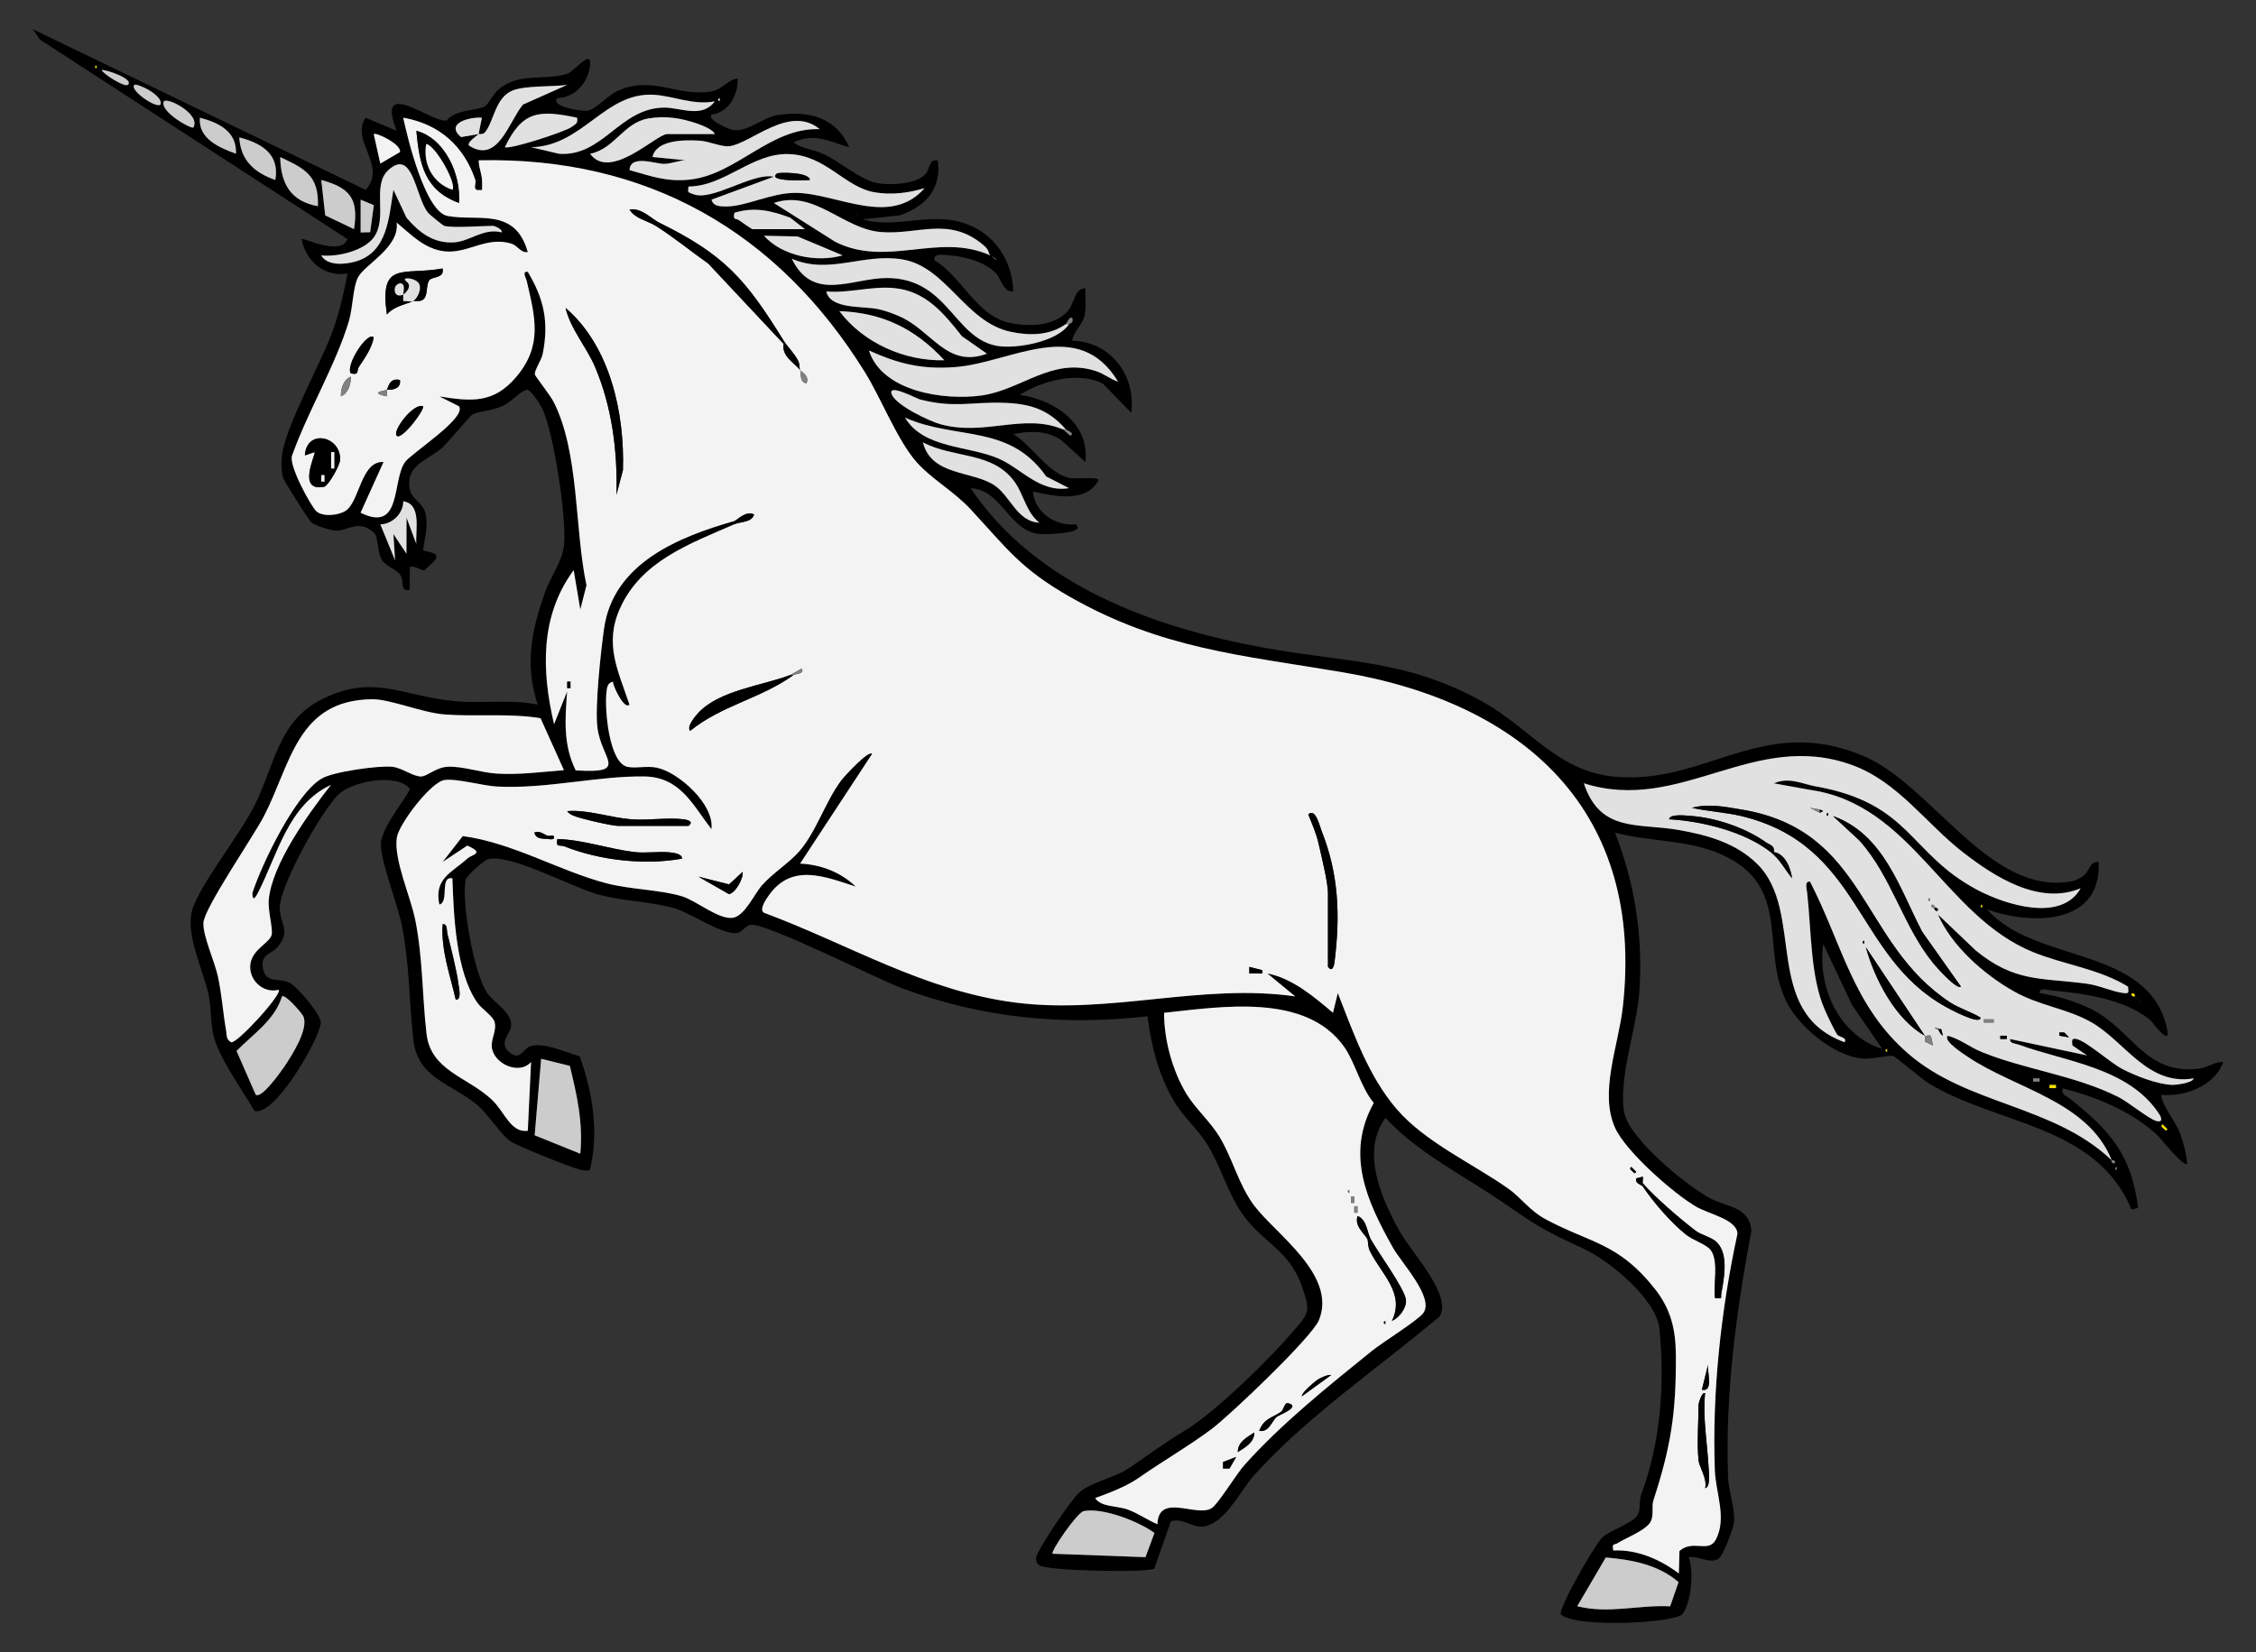 <?xml version="1.0" encoding="UTF-8" standalone="no"?>
<!DOCTYPE svg PUBLIC "-//W3C//DTD SVG 1.1//EN" "http://www.w3.org/Graphics/SVG/1.1/DTD/svg11.dtd">
<svg xmlns="http://www.w3.org/2000/svg" xmlns:xl="http://www.w3.org/1999/xlink" version="1.1" xmlns:dc="http://purl.org/dc/elements/1.1/" viewBox="54 67.5 310.5 227.427" width="310.5" height="227.427">
  <rect x="54" y="67.5" width="310.5" height="227.427" fill="#333333" stroke="none"/>
  <defs>
    <clipPath id="artboard_clip_path">
      <path d="M 54 67.5 L 364.5 67.5 L 364.5 294.927 L 54 294.927 Z"/>
    </clipPath>
  </defs>
  <g id="Unicorn_Salient_(2)" stroke-opacity="1" fill="none" fill-opacity="1" stroke-dasharray="none" stroke="none">
    <title>Unicorn Salient (2)</title>
    <g id="Unicorn_Salient_(2)_Art" clip-path="url(#artboard_clip_path)">
      <title>Art</title>
      <g id="Group_25">
        <g id="Graphic_148">
          <path d="M 58.5 71.516 L 59.525 72.969 L 101.824 100.406 C 100.912 102.839 95.749 100.167 95.51 100.406 C 96.056 103.489 98.723 105.678 101.833 105.149 C 101.337 107.74 100.777 110.214 99.915 112.709 C 98.367 117.196 93.362 126.001 92.843 130.005 C 92.703 131.07 92.68 132.347 93 133.376 C 93.109 133.719 96.575 139.226 96.868 139.438 C 97.496 139.894 99.558 140.539 100.303 140.548 C 101.869 140.571 103.296 138.959 105.439 140.796 C 106.144 141.397 105.859 143.486 106.586 144.615 C 107.159 145.504 108.563 145.829 109.082 146.637 C 109.705 147.612 108.982 148.97 110.395 148.699 L 110.404 145.544 C 111.095 145.314 111.93 146.045 112.386 146.009 C 112.498 146 113.983 144.52 114.019 144.412 C 114.344 143.446 112.783 143.527 112.223 143.261 C 112.44 141.546 112.972 139.975 112.562 138.192 C 112.219 136.703 110.657 136.206 110.409 134.924 C 109.727 131.417 112.945 130.898 114.922 129.075 C 115.793 128.272 118.673 124.756 118.993 124.571 C 119.778 124.106 121.832 124.043 123.209 123.37 C 124.585 122.698 125.145 121.705 126.436 121.145 C 127.032 121.059 128.295 123.081 128.544 123.564 C 130.195 126.737 132.046 139.099 131.622 142.624 C 131.355 144.845 129.726 146.993 129.008 149.038 C 127.14 154.377 126.192 158.895 127.997 164.501 C 124.351 163.729 120.613 164.338 116.944 164.049 C 109.456 163.454 105.318 160.001 97.902 163.973 C 92.242 167.006 91.728 173.112 88.965 178.506 C 86.939 182.473 81.649 189.148 80.503 192.606 C 79.433 195.828 81.839 200.775 82.66 204.201 C 83.098 206.029 82.963 208.484 83.423 210.208 C 84.244 213.295 87.422 217.655 89.029 220.431 C 91.786 221.248 97.812 210.795 98.146 208.394 C 98.308 207.216 94.878 203.357 93.953 202.838 C 92.459 201.998 90.559 203.059 90.175 200.73 C 89.864 198.834 91.321 198.852 92.138 197.932 C 94.188 195.621 92.427 194.646 92.509 192.326 C 92.612 189.27 98.362 178.84 100.736 176.728 C 102.591 175.076 108.527 173.884 110.395 176.046 C 110.522 176.628 106.473 181.277 106.419 183.674 C 106.365 186.07 108.77 192.046 109.357 195.115 C 110.386 200.504 110.3 205.478 110.905 210.718 C 111.51 215.958 116.19 216.676 119.648 219.578 C 121.272 220.941 123.064 223.911 124.432 224.723 C 125.483 225.346 132.57 228.216 133.77 228.492 C 134.239 228.6 134.713 228.722 135.192 228.55 C 136.46 223.333 135.571 217.872 133.779 212.898 C 131.838 212.397 128.918 210.912 126.977 211.526 C 126.016 211.828 125.614 213.598 124.143 212.379 C 122.586 211.093 124.147 209.906 124.328 208.845 C 124.648 206.976 121.981 205.55 121.047 204.183 C 119.228 201.52 117.486 191.73 118.081 188.638 C 118.19 188.065 120.582 185.953 121.114 185.791 C 124.048 184.906 132.624 189.559 136.04 190.548 C 139.714 191.608 143.636 191.554 147.071 192.606 C 149.057 193.211 153.81 196.42 155.561 195.905 C 156.143 195.734 156.653 194.966 157.244 194.813 C 159.09 194.334 174.797 202.296 178.119 203.528 C 189.177 207.631 200.203 208.728 211.942 207.396 C 212.421 211.413 213.459 215.439 215.499 218.955 C 216.785 221.176 218.726 222.814 220.017 224.818 C 221.885 227.72 222.901 231.502 224.86 234.418 C 227.572 238.448 231.436 239.486 233.196 244.587 C 234.419 248.13 234.189 248.202 231.837 250.937 C 228.633 254.661 221.312 261.85 217.245 264.328 C 214.009 266.296 212.353 267.578 209.41 269.582 C 207.379 270.967 204.202 271.455 202.469 273.021 C 201.467 273.924 196.52 281.118 196.588 282.061 C 196.619 282.481 196.705 282.738 197.062 282.987 C 198.185 283.758 211.888 284.025 212.872 283.429 L 215.156 276.916 C 216.6 276.415 218.139 277.711 219.34 277.656 C 222.526 277.512 224.638 272.759 226.629 270.557 C 234.071 262.306 243.703 255.852 252.157 248.698 C 253.872 245.71 248.257 239.929 246.641 237.018 C 244.154 232.522 241.252 226.023 244.687 221.379 C 249.101 226.167 255.068 229.088 260.407 232.73 C 265.489 236.196 266.099 236.702 271.849 239.342 C 275.459 240.998 281.999 246.329 282.397 250.459 C 283.146 258.267 282.545 266.021 279.878 273.26 C 279.558 274.127 279.828 275.183 279.44 275.982 C 278.89 277.128 275.545 278.162 274.507 279.173 C 273.469 280.184 268.622 288.637 268.807 289.707 C 270.797 291.675 284.658 290.912 285.569 289.68 C 286.815 288.006 287.118 283.862 286.436 281.854 C 287.736 281.655 289.352 282.806 290.503 282.089 C 291.166 281.673 292.592 277.891 292.664 276.979 C 292.809 275.115 291.897 272.723 291.834 270.81 C 291.441 259.314 292.944 248.206 295.043 236.95 C 294.817 233.533 291.554 233.678 289.203 232.369 C 285.962 230.568 278.533 224.457 277.621 220.932 C 277.319 219.763 277.351 218.725 277.418 217.538 C 277.675 212.925 279.382 208.231 279.661 203.537 C 280.099 196.149 278.957 188.968 276.276 182.112 C 281.498 183.507 286.878 182.988 291.802 185.538 C 300.441 190.011 296.334 198.32 299.895 205.428 C 301.606 208.845 306.3 212.749 310.168 213.205 C 311.67 213.381 313.905 212.699 314.555 212.862 C 314.902 212.948 318.427 215.981 319.415 216.594 C 328.745 222.363 342.479 222.236 347.372 234.003 L 348.274 233.773 C 347.372 226.474 344.379 223.076 338.913 218.761 C 338.372 218.332 337.681 218.246 337.889 217.308 C 342.551 218.54 347.146 220.359 350.761 223.613 C 351.375 224.168 354.53 228.235 355.035 227.684 C 354.904 226.312 354.521 224.786 354.033 223.5 C 353.266 221.487 351.754 220.119 351.429 218.21 C 354.724 218.526 358.813 216.983 360 213.697 C 358.727 213.634 357.924 214.451 356.633 214.609 C 349.33 215.511 347.52 209.4 342.095 206.552 C 339.906 205.401 337.171 204.589 334.729 204.21 C 334.626 203.402 335.74 203.772 336.246 203.822 C 340.66 204.237 346.338 205 349.845 207.829 C 350.247 208.15 352.878 211.905 352.241 209.048 C 349.705 197.647 334.134 200.229 327.512 192.705 C 333.682 194.867 343.255 194.871 342.845 186.165 C 341.545 186.039 341.707 187.447 340.57 188.178 C 340.024 188.53 339.649 188.733 338.986 188.846 C 327.716 190.764 319.885 175.459 310.344 171.506 C 296.533 165.787 288.788 175.559 276.285 174.421 C 268.391 173.704 264.677 167.805 258.137 164.135 C 247.774 158.317 239.275 158.71 228.118 156.693 C 212.822 153.93 196.61 148.085 187.592 134.712 C 191.799 134.861 192.72 140.34 196.872 140.995 C 197.567 141.103 203.741 140.995 202.035 139.673 C 199.255 139.957 196.389 138.048 196.168 135.159 C 199.097 135.805 203.516 136.806 205.195 133.584 C 205.204 133.142 202.067 133.43 201.381 133.327 C 198.37 132.862 196.046 128.795 193.455 127.261 C 195.726 126.782 198.285 126.742 200.194 128.195 L 203.38 131.097 C 204.003 125.708 199.052 122.549 194.358 121.849 C 197.414 119.913 202.451 118.563 205.809 120.324 L 209.699 124.327 C 210.358 119.182 206.878 114.542 201.579 114.397 C 201.719 113.08 203.006 112.258 203.281 110.913 C 203.529 109.685 203.34 108.417 203.38 107.181 C 201.783 107.257 201.959 109.212 200.925 110.362 C 199.052 112.448 195.55 112.493 192.977 111.947 C 188.369 110.967 186.405 105.583 182.623 103.34 C 182.366 102.247 184.072 102.617 184.668 102.654 C 186.73 102.771 189.596 103.579 191.041 105.082 C 191.808 105.881 192.038 107.718 193.451 107.632 C 193.315 102.437 189.786 98.379 184.6 97.757 C 180.542 97.265 176.724 98.831 172.694 97.702 L 177.78 97.152 C 181.328 95.983 183.621 93.527 183.07 89.583 C 181.711 89.353 182.14 90.761 181.247 91.591 C 179.847 92.891 176.566 93.008 174.752 92.715 C 172.603 92.368 169.616 89.781 167.436 88.748 C 166 88.066 164.448 88.017 163.216 87.1 C 166.072 85.719 168.18 87.001 170.884 87.777 C 169.106 83.688 165.373 82.727 161.221 83.305 C 158.847 83.634 156.766 85.922 154.631 85.327 C 154.13 85.187 151.264 83.973 151.928 83.268 C 154.306 82.993 155.615 80.538 155.534 78.299 C 153.963 78.547 153.471 79.879 151.72 80.123 C 147.076 80.768 143.718 77.87 138.983 80.023 C 137.674 80.619 136 82.542 134.894 82.74 C 134.072 82.885 129.64 82.136 130.71 81.007 C 133.093 80.944 134.862 78.958 135.192 76.679 C 135.584 73.948 133.102 77.32 132.091 77.645 C 128.896 78.669 125.429 77.378 122.572 79.861 C 121.859 80.479 121.187 81.874 120.767 82.118 C 119.602 82.804 116.736 82.506 115.482 84.085 C 113.478 84.519 105.597 77.839 108.594 85.512 L 104.32 83.706 C 102.176 86.897 107.362 90.368 104.316 93.631 Z M 67.297 76.476 L 67.297 76.927 C 67.003 76.778 67.003 76.625 67.297 76.476 Z M 71.584 79.184 C 71.16 79.536 68.344 77.785 67.987 77.148 C 68.371 76.995 72.564 78.367 71.584 79.184 Z M 119.878 85.954 C 119.941 85.895 120.446 86.121 120.803 85.656 C 121.981 84.135 122.184 80.944 124.509 79.978 C 126.26 79.252 130.033 79.468 132.064 79.188 L 125.98 81.896 C 124.021 84.252 122.545 90.151 118.533 87.525 C 118.321 87.055 119.476 86.311 119.882 85.954 L 117.459 86.369 C 115.215 84.46 118.628 83.575 120.334 83.697 L 119.882 85.949 Z M 72.492 79.188 C 72.803 78.89 76.513 80.619 76.098 81.892 C 75.475 82.479 71.774 79.874 72.492 79.188 Z M 127.104 87.768 C 134.212 87.619 137.232 80.136 144.016 80.547 C 146.66 80.705 149.481 82.032 152.379 81.45 C 150.61 83.86 147.644 82.28 145.388 82.312 C 139.254 82.393 137.033 89.073 130.954 88.671 Z M 153.051 80.989 L 153.051 81.441 C 152.758 81.292 152.758 81.138 153.051 80.989 Z M 76.554 81.445 C 77.145 80.876 81.681 83.278 80.611 85.051 C 80.376 85.322 75.908 82.858 76.554 81.445 Z M 123.489 87.755 C 125.89 82.758 128.169 82.596 133.418 83.702 C 133.594 84.505 133.179 84.591 132.669 84.979 C 131.843 85.611 124.039 88.152 123.489 87.755 Z M 152.374 85.954 L 145.83 85.954 C 144.345 85.954 137.981 92.462 135.223 88.667 C 138.613 87.98 139.814 84.388 143.23 83.806 C 145.609 83.399 147.744 83.747 149.978 84.514 C 150.542 84.708 152.185 85.345 152.379 85.949 Z M 119.426 92.273 L 120.329 92.273 C 120.27 91.347 119.869 90.499 119.878 89.569 C 143.027 89.041 161.036 99.372 173.046 118.766 C 175.289 122.386 177.473 128.064 180.123 131.097 C 182.131 133.394 185.273 135.132 187.588 137.623 C 192.598 143.026 194.462 145.802 201.264 149.674 C 213.851 156.841 224.941 157.699 238.743 160.037 C 263.828 164.28 280.393 179.201 277.332 206.187 C 276.741 211.418 274.083 217.822 276.258 222.719 C 277.707 225.978 284.31 231.8 287.465 233.628 C 289.225 234.644 293.138 235.402 293.111 237.37 C 290.846 247.827 289.609 259.178 290.006 269.902 C 290.119 272.976 291.708 276.523 290.128 279.462 C 289.121 281.33 286.964 279.367 285.136 281.014 L 285.055 284.097 C 282.473 282.17 279.345 280.771 276.037 280.938 C 275.811 279.881 276.168 280.211 276.615 279.927 C 277.734 279.213 280.677 278.112 281.219 276.876 C 281.638 275.923 281.277 274.885 281.548 274.046 C 283.945 266.671 284.689 262.063 284.644 254.083 C 284.622 250.436 283.94 247.665 281.679 244.826 C 276.71 238.593 272.936 238.656 266.767 235.366 C 264.523 234.17 263.354 232.373 261.554 231.101 C 256.679 227.666 250.117 224.673 246.258 220.219 C 242.399 215.764 240.286 209.716 238.115 204.214 L 237.447 206.918 C 234.848 204.697 231.846 202.165 228.421 201.502 L 232.253 204.661 C 219.317 202.82 206.729 207.184 193.722 205.51 C 181.143 203.889 170.766 197.467 159.14 193.147 C 158.395 192.705 159.496 191.179 159.844 190.697 C 163.017 186.269 167.557 188.192 171.768 189.546 C 169.674 187.542 166.939 186.513 164.105 186.382 L 174.03 171.262 C 173.502 170.743 170.193 174.372 169.783 174.909 C 167.589 177.806 166.276 182.171 163.888 184.811 C 162.498 186.346 160.458 187.609 158.91 189.311 C 157.808 190.521 156.509 193.608 154.83 193.842 C 152.898 194.113 149.815 191.477 147.865 190.886 C 144.832 189.965 140.784 189.956 137.471 189.094 C 130.972 187.397 124.608 183.52 117.68 182.59 L 114.909 186.152 L 118.303 183.904 C 120.753 184.983 119.002 185.073 118.303 185.696 C 116.1 187.668 113.699 188.458 114.457 192.019 C 115.865 191.667 114.448 188.056 116.254 188.413 C 116.434 193.49 116.714 201.271 119.679 205.523 C 120.266 206.363 121.832 207.387 122.049 208.145 C 122.392 209.341 121.575 210.42 121.674 211.612 C 121.868 213.877 125.402 215.583 127.081 213.688 L 126.63 223.166 C 124.233 223.459 123.47 220.562 121.674 218.874 C 118.33 215.728 113.284 214.911 112.692 209.802 C 112.092 204.625 112.205 199.484 111.153 194.19 C 110.499 190.886 108.161 185.858 108.603 182.807 C 108.874 180.952 113.275 175.157 115.161 174.877 C 116.791 174.633 120.456 175.667 122.351 175.771 C 129.09 176.141 136.27 174.295 142.652 174.385 C 147.604 174.453 149.305 178.258 151.905 181.643 C 152.352 178.212 147.315 173.753 144.359 173.171 C 143 172.9 141.592 173.293 140.396 173.072 C 137.796 172.593 137.2 165.106 137.448 162.899 C 137.525 162.226 137.543 161.508 138.36 161.337 C 138.274 161.815 139.931 165.309 140.621 164.492 C 139.06 159.825 137.114 156.155 139.326 151.236 C 142.26 144.714 148.917 142.363 155.064 139.668 L 155.064 139.217 C 147.527 141.37 138.419 144.958 137.128 154.003 C 136.681 157.121 135.833 164.902 136.225 167.759 C 136.817 172.088 140.635 174.02 133.224 173.546 C 131.473 169.98 131.766 166.487 132.041 162.686 L 130.245 167.195 C 128.507 159.757 128.322 152.265 132.944 145.987 L 133.856 151.398 L 134.709 148.063 C 133.048 140.386 133.743 129.802 130.177 122.806 C 129.717 121.908 127.65 119.285 127.609 119.064 C 127.501 118.496 128.507 117.096 128.683 116.221 C 129.541 111.874 128.891 108.711 126.63 104.919 C 125.777 104.806 126.386 105.745 126.485 106.188 C 127.623 111.121 128.72 115.025 125.059 119.362 C 121.94 123.059 118.903 122.779 114.448 122.07 L 117.156 123.424 C 118.285 125.008 110.571 129.91 109.727 131.111 C 107.899 133.71 109.334 140.9 103.616 138.079 L 106.775 131.097 C 103.652 130.903 103.49 136.576 101.544 137.822 C 100.565 138.449 98.435 138.689 97.518 137.872 C 96.859 137.285 93.501 131.314 94.237 130.077 C 96.358 124.155 100.272 117.579 102.018 111.667 C 102.569 109.812 102.56 107.05 103.259 105.687 C 104.176 103.908 109.014 101.557 108.585 98.145 C 110.598 99.815 112.462 101.832 115.256 102.107 C 118.402 102.419 120.997 99.973 124.4 101.051 C 125.244 101.318 125.65 102.338 126.63 102.202 C 124.879 95.974 119.788 98.014 115.586 97.228 C 112.521 96.655 110.084 86.527 109.483 83.702 C 114.408 84.564 117.829 87.565 119.413 92.273 Z M 81.518 83.702 C 84.087 84.388 86.614 85.575 86.479 88.662 C 84.177 87.836 81.239 86.559 81.518 83.702 Z M 143.803 89.113 C 144.313 86.685 148.353 86.739 150.339 86.87 C 151.58 86.951 153.313 87.741 154.351 87.628 C 157.303 87.312 162.651 81.829 166.817 85.281 C 160.043 85.011 155.403 91.519 148.944 92.223 C 145.758 92.571 143.596 91.749 140.639 90.914 C 140.748 88.721 144.196 90.066 145.379 90.057 C 146.385 90.048 147.319 89.619 148.308 89.56 L 143.799 89.113 Z M 105.439 85.958 C 105.71 85.661 109.307 87.376 109.046 88.432 L 106.342 90.021 L 105.439 85.958 Z M 86.934 86.41 C 89.995 87.213 92.518 88.703 91.895 92.273 C 89.024 91.271 87.11 89.587 86.934 86.41 Z M 148.764 93.18 C 153.769 93.135 157.452 88.59 162.484 88.712 C 167.652 88.838 170.243 93.27 174.373 93.974 C 176.697 94.371 179.04 94.069 181.251 93.401 C 176.485 98.871 169.11 94.056 163.432 94.056 C 160.151 94.056 156.658 95.933 153.95 95.929 C 153.164 95.929 152.176 95.938 151.923 94.99 L 160.494 91.83 C 157.497 91.217 151.941 95.328 149.337 94.209 C 148.687 93.929 148.642 94.096 148.759 93.184 Z M 97.762 95.883 C 94.03 95.22 92.635 92.792 92.567 89.127 C 95.948 90.716 97.884 91.636 97.762 95.883 Z M 115.139 98.591 C 116.421 98.916 120.243 98.591 121.909 98.591 C 121.981 98.591 123.227 99.034 123.037 99.49 C 120.582 98.835 118.659 100.749 116.479 100.866 C 113.618 101.024 111.69 99.494 109.948 97.463 L 108.152 93.627 C 107.52 97.418 107.367 102.256 102.903 103.511 C 101.418 103.926 99.026 104.107 98.218 102.658 C 100.38 102.911 104.112 102.035 105.448 100.18 C 107.434 97.423 105.114 93.045 107.461 90.91 C 110.869 87.818 111.167 94.615 112.905 96.768 C 113.144 97.066 114.99 98.551 115.143 98.591 Z M 98.218 92.277 C 102.172 93.347 103.377 94.872 102.727 99.043 L 98.76 97.152 Z M 190.287 102.654 C 190.4 102.816 191.041 102.974 191.181 103.335 L 190.287 102.654 C 183.183 99.436 176.052 104.4 168.929 100.767 L 160.503 95.437 C 166.082 93.536 169.95 98.993 175.226 99.436 C 180.33 99.864 184.559 97.246 189.285 101.182 C 190.224 101.963 189.93 102.135 190.287 102.649 Z M 103.634 94.985 L 105.453 95.744 L 104.947 99.467 L 103.63 99.499 L 103.63 94.985 Z M 164.786 99.043 L 157.565 99.043 C 157.452 99.043 155.985 98.009 155.674 97.793 C 155.281 97.522 154.839 97.869 155.082 96.791 C 157.858 95.938 160.115 96.497 162.755 97.463 Z M 172.008 96.786 L 172.008 97.237 C 171.714 97.089 171.714 96.935 172.008 96.786 Z M 159.149 99.95 L 163.78 100.054 L 169.977 102.649 C 166.479 103.683 161.627 102.748 159.149 99.95 Z M 200.668 112.132 C 200.893 111.974 201.024 111.175 201.566 111.229 C 201.814 112.078 201.223 111.969 201.119 112.132 C 199.544 114.56 193.785 115.584 191.172 115.106 C 185.273 114.018 184.451 105.786 176.065 105.777 C 171.272 105.768 165.919 109.18 162.972 103.118 C 168.126 105.366 172.811 102.302 178.214 103.218 C 184.28 104.242 186.843 111.838 193.081 113.174 C 195.667 113.729 198.425 113.72 200.663 112.136 Z M 167.724 107.623 C 170.848 107.889 173.863 106.874 176.995 107.153 C 181.373 107.542 183.842 110.557 186.387 113.784 L 189.836 116.194 C 184.257 118.252 182.258 112.931 177.667 110.994 C 176.733 110.602 175.966 110.317 174.968 110.083 C 172.82 109.582 168.32 110.159 167.724 107.627 Z M 169.53 110.331 C 175.447 110.529 180.01 112.782 183.973 117.092 C 178.507 117.232 172.829 114.722 169.53 110.331 Z M 173.592 115.747 C 177.744 117.606 180.931 118.387 185.566 118.017 C 193.126 117.417 202.396 110.958 207.88 120.035 C 206.788 119.683 205.966 118.947 204.829 118.577 C 198.772 116.605 194.588 121.19 189.041 121.944 C 183.909 122.643 175.415 121.425 173.587 115.742 Z M 200.668 126.575 C 200.817 126.746 201.408 126.873 201.561 127.256 L 201.349 127.468 C 200.979 127.279 200.51 126.696 200.216 126.575 C 194.845 124.377 189.547 127.554 183.499 125.916 C 181.883 125.478 177.383 123.316 176.751 121.827 C 176.043 120.157 180.154 122.368 180.61 122.485 C 185.259 123.686 187.588 122.838 191.889 122.941 C 195.653 123.032 198.203 123.776 200.668 126.575 Z M 201.119 134.694 C 197.116 135.362 194.57 131.982 191.429 130.623 C 187.245 128.813 181.143 129.287 178.561 124.99 C 185.652 128.132 192.869 125.798 197.991 133.087 Z M 181.03 128.394 C 185.25 130.641 190.589 129.612 193.645 133.828 C 194.9 135.556 195.247 138.048 197.048 139.447 C 193.997 139.325 193.063 135.791 190.892 134.324 C 187.872 132.284 182.167 133.038 181.03 128.394 Z M 109.501 136.504 C 112.056 136.892 111.171 140.435 111.298 142.372 L 109.953 138.765 L 109.944 143.726 L 108.147 141.022 L 108.373 144.619 L 106.347 139.682 C 107.967 139.663 109.511 138.21 109.501 136.504 Z M 92.346 203.758 C 92.955 204.241 86.668 211.156 85.811 210.975 C 85.097 210.551 85.237 210.046 85.125 209.4 C 84.691 206.918 84.533 204.431 84.001 201.948 C 83.554 199.877 81.916 196.338 81.997 194.542 C 82.092 192.506 88.857 182.676 90.324 179.851 C 94.061 172.652 94.869 163.824 105.286 163.752 C 107.669 163.733 112.128 165.602 115.148 165.841 C 119.508 166.184 124.017 165.647 128.395 166.36 L 131.617 173.514 C 128.535 173.753 125.461 174.178 122.347 173.988 C 120.257 173.862 117.599 172.941 115.613 173.045 C 114.015 173.13 112.841 174.34 111.993 174.381 C 110.865 174.435 109.348 173.162 107.917 173.04 C 106.022 172.878 99.852 173.722 98.25 174.678 C 94.666 176.818 90.062 186.346 88.731 190.439 C 88.762 191.798 89.245 190.9 89.534 190.335 C 92.229 185.077 93.668 178.271 99.558 175.541 C 96.525 179.39 91.439 186.418 90.992 191.337 C 90.848 192.908 91.606 195.359 91.38 196.203 C 91.087 197.304 88.803 198.135 88.474 200.116 C 88.112 202.292 90.148 204.3 92.346 203.754 Z M 304.025 175.771 L 303.122 176.222 C 317.168 178.199 321.573 193.567 333.822 198.554 C 338.119 200.306 342.885 200.838 346.902 203.312 C 346.938 204.065 347.137 204.3 346.252 204.192 C 344.79 204.011 342.935 203.131 341.211 202.905 C 334.86 202.061 331.331 202.738 325.933 198.324 L 320.733 193.373 C 322.615 197.719 327.088 201.637 331.15 203.939 C 334.738 205.974 338.403 206.281 341.797 208.186 C 346.464 210.808 349.565 217.005 355.938 215.94 C 355.803 216.581 353.456 216.847 353.009 216.834 C 350.973 216.775 347.985 215.611 346.153 214.667 C 344.32 213.724 341.378 210.975 339.893 210.542 C 339.067 210.303 339.18 210.79 339.247 211.413 L 341.269 212.781 L 330.672 210.524 C 330.564 211.156 331.43 211.133 331.904 211.309 C 338.241 213.647 347.047 214.433 351.212 220.891 C 351.592 221.478 351.632 222.051 350.761 221.794 C 349.696 221.482 346.956 219.19 345.507 218.472 C 339.491 215.48 332.929 214.789 326.822 212.334 C 325.093 211.639 323.821 210.537 322.096 210.068 C 321.379 210.768 324.376 212.65 324.836 212.966 C 331.376 217.393 341.409 219.05 344.659 227.219 C 344.758 227.12 345.119 227.287 345.11 227.445 C 345.079 227.937 344.447 227.431 344.659 227.219 C 336.675 219.596 324.859 219.637 316.671 212.555 C 308.985 205.907 307.568 197.449 303.131 188.86 C 302.337 188.751 302.684 189.884 302.738 190.381 C 303.316 195.571 303.167 201.93 305.153 206.471 C 305.514 207.297 306.448 209.283 306.891 209.937 C 307.089 210.226 308.312 210.312 307.879 210.962 C 296.442 206.764 302.54 193.016 295.865 186.422 C 292.958 183.552 289.067 182.464 285.177 181.765 C 279.481 180.744 274.281 182.18 271.998 175.315 C 285.326 179.58 295.413 167.823 308.998 172.837 C 315.259 175.148 319.068 180.83 324.136 184.779 C 328.524 188.201 334.707 192.159 340.376 189.767 C 337.735 194.515 329.981 192.028 326.145 189.988 C 316.753 185.005 317.05 178.131 304.038 175.762 Z M 326.817 192.019 L 326.817 192.47 C 326.524 192.321 326.524 192.168 326.817 192.019 Z M 313.052 211.878 C 307.098 210.046 304.097 203.343 304.936 197.44 L 308.917 205.862 Z M 347.805 204.657 L 348.698 205.338 L 348.486 205.55 L 347.805 204.657 C 347.705 204.756 347.344 204.589 347.353 204.431 C 347.385 203.939 348.017 204.444 347.805 204.657 Z M 92.806 204.661 C 93.276 204.309 95.555 206.981 95.74 207.383 C 96.534 209.093 94.183 212.767 93.167 214.279 C 92.716 214.956 90.004 218.802 89.196 218.197 L 86.555 212.171 C 88.808 209.865 91.854 207.879 92.806 204.661 Z M 214.217 206.922 C 222.066 206.092 233.76 204.128 239.041 211.652 C 240.508 213.742 241.288 217.163 243.08 219.325 C 239.154 226.425 242.146 232.874 245.73 239.265 C 246.903 241.355 251.444 246.157 249.9 248.247 C 249.137 249.281 244.344 252.241 242.886 253.415 C 236.978 258.172 230.289 263.547 225.266 269.194 C 224.133 270.466 221.709 274.483 220.789 275.097 C 218.762 276.447 213.459 272.895 213.305 277.327 C 211.929 276.736 210.647 275.828 209.239 275.305 C 207.749 274.754 205.578 275.002 204.739 273.721 C 206.707 273.003 209.036 272.123 210.751 270.927 C 214.05 268.62 217.656 266.544 220.752 264.229 C 223.293 262.329 234.591 251.56 235.538 249.231 C 238.057 243.048 229.648 237.428 226.669 233.511 C 224.471 230.618 223.677 226.989 221.813 223.924 C 220.59 221.92 218.469 220.02 217.291 218.066 C 215.377 214.902 214.208 210.601 214.226 206.922 Z M 313.729 211.878 L 313.729 212.329 C 313.435 212.18 313.435 212.027 313.729 211.878 Z M 128.48 213.25 L 132.43 214.229 C 133.418 218.301 134.271 222.065 133.869 226.321 L 127.587 223.784 L 128.48 213.25 Z M 333.818 215.945 L 334.716 215.945 L 334.716 216.387 L 333.818 216.387 Z M 336.074 216.847 L 336.973 216.847 L 336.973 217.29 L 336.074 217.29 Z M 351.641 222.268 L 352.314 222.94 L 352.102 223.152 C 351.853 222.864 351.194 222.566 351.641 222.268 Z M 345.322 228.126 L 345.322 228.578 C 345.029 228.429 345.029 228.275 345.322 228.126 Z M 198.867 281.384 C 198.551 281.091 202.261 275.688 203.15 275.512 C 205.768 274.998 210.755 276.948 212.89 278.518 L 211.653 281.858 L 198.862 281.384 Z M 271.077 288.606 L 275.008 281.899 C 278.547 282.192 282.266 282.887 285.023 285.293 L 283.868 288.628 C 279.508 288.394 275.414 289.707 271.077 288.606 Z" fill="black"/>
        </g>
        <g id="Graphic_147">
          <path d="M 119.426 92.273 C 117.842 87.565 114.421 84.559 109.497 83.702 C 110.097 86.527 112.534 96.655 115.599 97.228 C 119.801 98.014 124.888 95.974 126.643 102.202 C 125.668 102.338 125.258 101.322 124.414 101.051 C 121.006 99.968 118.415 102.414 115.27 102.107 C 112.476 101.832 110.612 99.815 108.599 98.145 C 109.023 101.557 104.189 103.908 103.273 105.687 C 102.569 107.05 102.578 109.812 102.032 111.667 C 100.281 117.579 96.367 124.151 94.251 130.077 C 93.515 131.314 96.877 137.285 97.532 137.872 C 98.448 138.689 100.574 138.449 101.558 137.822 C 103.503 136.581 103.666 130.907 106.789 131.097 L 103.63 138.079 C 109.353 140.9 107.913 133.715 109.741 131.111 C 110.585 129.91 118.298 125.013 117.17 123.424 L 114.462 122.07 C 118.916 122.779 121.949 123.059 125.073 119.362 C 128.733 115.025 127.636 111.121 126.499 106.188 C 126.395 105.741 125.79 104.802 126.643 104.919 C 128.909 108.711 129.559 111.874 128.697 116.221 C 128.525 117.096 127.514 118.496 127.623 119.064 C 127.663 119.285 129.735 121.908 130.191 122.806 C 133.761 129.802 133.066 140.386 134.722 148.063 L 133.869 151.398 L 132.958 145.987 C 128.336 152.269 128.521 159.762 130.259 167.195 L 132.055 162.686 C 131.78 166.487 131.486 169.98 133.237 173.546 C 140.649 174.02 136.83 172.088 136.239 167.759 C 135.846 164.902 136.699 157.121 137.142 154.003 C 138.432 144.958 147.54 141.37 155.078 139.217 C 155.525 139.09 156.549 137.777 157.786 138.318 C 157.474 139.442 155.944 139.289 155.078 139.668 C 148.931 142.363 142.273 144.714 139.34 151.236 C 137.124 156.155 139.073 159.825 140.635 164.492 C 139.944 165.309 138.288 161.815 138.374 161.337 C 137.552 161.508 137.534 162.226 137.462 162.899 C 137.214 165.106 137.81 172.593 140.409 173.072 C 141.605 173.293 143.018 172.9 144.372 173.171 C 147.328 173.758 152.365 178.212 151.918 181.643 C 149.319 178.258 147.617 174.453 142.666 174.385 C 136.284 174.295 129.103 176.141 122.365 175.771 C 120.474 175.667 116.804 174.633 115.175 174.877 C 113.293 175.157 108.888 180.948 108.617 182.807 C 108.175 185.858 110.512 190.886 111.167 194.19 C 112.214 199.484 112.106 204.629 112.706 209.802 C 113.297 214.911 118.343 215.728 121.688 218.874 C 123.484 220.562 124.251 223.459 126.643 223.166 L 127.095 213.688 C 125.416 215.588 121.877 213.882 121.688 211.612 C 121.588 210.42 122.405 209.341 122.062 208.145 C 121.846 207.383 120.275 206.363 119.693 205.523 C 116.727 201.271 116.448 193.49 116.267 188.413 C 114.462 188.056 115.879 191.667 114.471 192.019 C 113.712 188.458 116.118 187.668 118.316 185.696 C 119.011 185.073 120.762 184.983 118.316 183.904 L 114.922 186.152 L 117.693 182.59 C 124.621 183.525 130.985 187.397 137.485 189.094 C 140.797 189.961 144.846 189.965 147.879 190.886 C 149.824 191.477 152.907 194.113 154.843 193.842 C 156.522 193.608 157.822 190.521 158.923 189.311 C 160.471 187.614 162.516 186.346 163.902 184.811 C 166.289 182.175 167.603 177.806 169.796 174.909 C 170.207 174.372 173.515 170.743 174.043 171.262 L 164.118 186.382 C 166.953 186.508 169.688 187.537 171.782 189.546 C 167.571 188.192 163.03 186.269 159.858 190.697 C 159.515 191.179 158.409 192.705 159.153 193.147 C 170.785 197.467 181.156 203.889 193.735 205.51 C 206.743 207.184 219.331 202.815 232.266 204.661 L 228.434 201.502 C 231.855 202.165 234.857 204.702 237.461 206.918 L 238.129 204.214 C 240.3 209.721 242.34 215.678 246.271 220.219 C 250.202 224.759 256.688 227.67 261.567 231.101 C 263.368 232.369 264.537 234.17 266.78 235.366 C 272.954 238.656 276.728 238.588 281.692 244.826 C 283.954 247.665 284.635 250.436 284.658 254.083 C 284.703 262.058 283.958 266.671 281.562 274.046 C 281.291 274.885 281.647 275.923 281.232 276.876 C 280.686 278.112 277.743 279.213 276.628 279.927 C 276.182 280.211 275.82 279.881 276.051 280.938 C 279.359 280.775 282.487 282.174 285.068 284.097 L 285.15 281.014 C 286.978 279.367 289.135 281.326 290.142 279.462 C 291.721 276.523 290.132 272.976 290.02 269.902 C 289.627 259.174 290.864 247.827 293.125 237.37 C 293.152 235.402 289.239 234.644 287.479 233.628 C 284.324 231.805 277.716 225.978 276.272 222.719 C 274.096 217.827 276.755 211.418 277.346 206.187 C 280.406 179.201 263.842 164.28 238.756 160.037 C 224.954 157.704 213.865 156.841 201.277 149.674 C 194.471 145.802 192.611 143.026 187.601 137.623 C 185.286 135.128 182.149 133.39 180.136 131.097 C 177.482 128.064 175.298 122.386 173.059 118.766 C 161.049 99.372 143.036 89.046 119.891 89.569 C 119.878 90.503 120.284 91.347 120.343 92.273 C 120.37 92.72 120.329 93.18 120.343 93.622 L 119.675 93.622 C 119.165 93.527 119.58 92.674 119.445 92.273 Z M 111.307 85.507 C 115.265 86.55 117.477 91.591 117.17 95.432 C 112.431 93.708 111.722 90.07 111.307 85.507 Z M 144.702 98.14 C 153.719 102.559 156.635 105.948 161.852 114.388 C 162.349 115.192 163.27 116.049 163.847 117.151 C 164.105 117.643 163.996 118.207 164.109 118.45 C 164.208 118.672 165.477 119.155 165.007 120.256 C 163.965 120.179 164.312 118.748 164.109 118.45 C 163.495 117.548 161.532 116.595 161.852 114.84 L 151.476 103.777 C 149.066 102.08 146.742 100.162 144.25 98.591 C 143.095 97.865 141.371 97.599 140.639 96.339 C 142.296 96.064 143.709 97.653 144.702 98.14 Z M 110.851 108.972 C 109.501 109.5 108.274 109.672 107.245 110.778 C 106.189 103.303 109.456 105.447 114.909 104.463 C 115.224 105.854 113.451 105.542 113.063 106.102 C 112.674 106.661 112.846 107.952 112.431 108.539 C 111.979 109.171 111.226 108.828 110.851 108.977 C 111.167 108.837 112.074 107.063 111.754 106.725 L 109.953 106.269 L 109.497 108.074 L 109.497 106.725 L 108.599 106.725 L 108.599 108.074 L 109.497 108.074 L 109.497 108.977 C 109.894 108.905 110.589 109.09 110.851 108.977 Z M 138.843 135.601 C 139.01 129.644 138.238 123.519 135.896 118.008 C 134.709 115.214 132.542 112.849 131.838 109.884 C 137.981 115.156 139.981 124.359 139.737 132.212 Z M 102.28 118.902 C 101.531 117.746 104.6 113.052 105.435 113.942 C 105.209 115.381 104.185 116.808 103.395 118.004 C 103.052 118.523 103.508 119.173 102.28 118.902 Z M 100.926 122.061 C 100.867 121.059 101.26 119.746 102.271 119.353 C 102.33 120.355 101.937 121.669 100.926 122.061 Z M 107.24 121.159 L 107.24 122.057 C 104.582 121.533 107.145 121.253 107.24 121.159 C 107.43 120.964 107.529 119.434 109.041 119.809 C 109.226 120.924 108.184 121.195 107.24 121.159 Z M 108.599 127.477 C 107.971 126.818 110.892 122.955 112.205 123.42 C 112.571 123.772 109.271 128.181 108.599 127.477 Z M 95.961 130.185 C 96.191 126.466 100.926 127.518 100.809 130.786 C 100.782 131.557 99.319 134.139 98.674 134.491 C 94.752 135.317 97.514 129.982 97.306 129.734 L 95.961 130.185 Z M 163.207 160.425 C 158.702 163.675 153.34 164.577 148.994 168.102 C 148.43 167.547 149.779 165.986 150.122 165.62 C 153.024 162.515 158.869 161.897 162.755 160.425 L 164.339 159.531 C 164.809 160.29 163.441 160.254 163.207 160.425 Z M 132.073 162.231 L 132.073 161.332 L 132.515 161.332 L 132.515 162.231 Z M 148.764 181.187 L 139.06 181.187 C 138.234 181.187 133.666 180.149 132.836 179.738 C 132.52 179.585 132.267 179.454 132.064 179.156 C 134.876 178.917 137.94 180.049 140.87 180.28 C 143.181 180.46 145.875 180 148.096 180.28 C 148.759 180.365 149.499 180.632 148.764 181.182 Z M 236.775 200.594 L 236.775 190.439 C 236.775 188.963 235.859 185.276 235.48 183.611 C 235.155 182.184 234.6 180.952 234.062 179.612 C 235.06 178.641 235.638 181.227 235.886 181.85 C 238.273 187.831 238.472 193.576 237.678 199.917 C 237.601 200.536 237.353 201.353 236.78 200.59 Z M 129.356 182.541 C 129.672 182.645 130.268 182.311 130.263 182.767 C 130.277 183.146 129.636 183.019 129.356 182.992 C 128.589 182.924 127.758 183.024 127.551 182.094 C 128.363 181.819 128.832 182.369 129.356 182.541 Z M 130.714 182.997 C 134.33 183.105 137.755 184.369 141.326 184.793 C 142.901 184.983 144.611 184.667 146.241 184.843 C 146.678 184.888 147.938 185.041 147.856 185.7 C 142.752 186.635 136.519 185.935 131.698 184.012 C 131.012 183.737 130.48 184.274 130.71 182.997 Z M 156.215 187.515 C 156.346 188.444 155.213 190.426 154.338 190.588 L 150.127 188.178 L 154.338 189.243 L 156.215 187.515 Z M 116.727 205.108 C 115.942 201.696 114.683 198.288 114.922 194.732 C 115.613 194.623 115.455 195.576 115.586 196.086 C 116.105 198.103 116.867 201.127 117.125 203.126 C 117.188 203.605 117.549 205.189 116.727 205.103 Z M 225.947 200.599 L 227.748 201.055 L 227.748 201.497 L 225.947 201.497 Z M 278.524 228.135 L 279.197 228.808 L 278.984 229.02 C 278.736 228.731 278.077 228.433 278.524 228.135 Z M 280.104 230.383 C 281.823 232.351 285.226 235.28 287.352 236.9 C 288.201 237.546 289.568 237.794 290.277 238.489 C 291.929 240.109 291.306 243.409 290.922 245.498 C 290.787 246.239 291.216 246.279 290.038 246.175 C 289.808 244.284 290.57 241.287 289.541 239.676 C 288.973 238.782 287.009 238.245 285.967 237.383 C 283.85 235.637 281.634 233.073 280.108 230.83 C 279.923 230.559 278.989 230.446 279.201 229.706 L 280.108 229.476 C 280.18 229.733 280.027 230.284 280.108 230.378 Z M 288.232 258.817 L 289.126 255.211 C 288.815 256.082 289.988 259.138 288.232 258.817 Z M 287.776 268.521 C 287.533 266.219 287.776 263.25 287.776 260.848 C 287.776 260.758 288.196 259.088 288.675 259.273 C 288.341 262.69 288.968 266.048 289.153 269.406 C 289.185 270.011 289.478 272.227 288.684 272.358 C 289.004 271.062 287.876 269.474 287.776 268.526 Z" fill="#f3f3f3"/>
        </g>
        <g id="Graphic_146">
          <path d="M 214.217 206.922 C 214.199 210.601 215.368 214.902 217.282 218.066 C 218.46 220.02 220.585 221.92 221.804 223.924 C 223.673 226.989 224.462 230.618 226.66 233.511 C 229.639 237.428 238.048 243.048 235.529 249.231 C 234.582 251.564 223.284 262.329 220.743 264.229 C 217.647 266.544 214.041 268.62 210.742 270.927 C 209.027 272.123 206.698 273.003 204.73 273.721 C 205.569 275.007 207.745 274.754 209.23 275.305 C 210.638 275.828 211.92 276.736 213.296 277.327 C 213.45 272.899 218.757 276.447 220.78 275.097 C 221.7 274.483 224.124 270.462 225.257 269.194 C 230.28 263.547 236.974 258.172 242.877 253.415 C 244.335 252.241 249.128 249.281 249.891 248.247 C 251.435 246.153 246.894 241.355 245.721 239.265 C 242.132 232.87 239.145 226.425 243.071 219.325 C 241.279 217.163 240.499 213.742 239.032 211.652 C 233.751 204.128 222.057 206.092 214.208 206.922 Z M 239.709 231.286 L 239.709 231.737 C 239.415 231.588 239.415 231.435 239.709 231.286 Z M 239.943 233.091 L 239.943 232.193 L 240.386 232.193 L 240.386 233.091 Z M 240.395 234.445 L 240.395 233.547 L 240.837 233.547 L 240.837 234.445 Z M 242.642 238.056 C 243.617 239.843 247.381 244.948 247.508 246.478 C 247.594 247.547 246.565 248.929 245.572 249.33 C 247.427 245.543 244.127 242.912 242.543 239.717 C 242.232 239.085 242.336 238.372 242.191 238.056 C 241.916 237.442 240.377 236.332 240.842 234.896 C 242.123 235.361 242.164 237.176 242.642 238.056 Z M 244.673 249.339 L 244.673 249.791 C 244.38 249.642 244.38 249.488 244.673 249.339 Z M 233.164 259.72 C 233.182 259.151 234.929 257.716 235.304 257.45 C 235.656 257.202 236.752 256.687 237.217 256.782 L 233.164 259.72 L 232.483 260.614 Z M 230.325 261.837 C 230.641 261.616 230.718 260.866 231.138 260.627 C 233.309 261.097 230.036 262.266 229.684 262.568 C 229.053 263.11 228.669 264.712 227.306 264.468 C 227.965 262.721 229.143 262.672 230.325 261.841 Z M 226.629 264.698 C 226.638 266.098 225.356 266.743 224.363 267.388 C 224.354 265.989 225.636 265.344 226.629 264.698 Z M 222.337 268.756 L 224.128 268.065 L 223.226 269.645 L 222.332 269.645 L 222.332 268.756 Z" fill="#f3f3f3"/>
        </g>
        <g id="Graphic_145">
          <path d="M 92.346 203.758 C 90.148 204.304 88.112 202.296 88.474 200.121 C 88.803 198.139 91.091 197.304 91.38 196.207 C 91.606 195.359 90.848 192.913 90.992 191.342 C 91.443 186.422 96.525 179.39 99.558 175.545 C 93.664 178.276 92.229 185.082 89.534 190.34 C 89.245 190.904 88.767 191.798 88.731 190.444 C 90.062 186.355 94.661 176.822 98.25 174.683 C 99.852 173.726 106.022 172.882 107.917 173.045 C 109.344 173.167 110.86 174.439 111.993 174.385 C 112.841 174.345 114.015 173.13 115.613 173.049 C 117.599 172.945 120.257 173.862 122.347 173.992 C 125.461 174.182 128.535 173.758 131.617 173.519 L 128.395 166.365 C 124.021 165.652 119.508 166.184 115.148 165.846 C 112.128 165.611 107.669 163.743 105.286 163.756 C 94.869 163.828 94.061 172.656 90.324 179.855 C 88.857 182.681 82.087 192.511 81.997 194.547 C 81.916 196.343 83.558 199.881 84.001 201.953 C 84.533 204.435 84.691 206.922 85.125 209.405 C 85.237 210.05 85.097 210.556 85.811 210.98 C 86.668 211.16 92.955 204.246 92.346 203.763 Z" fill="#f3f3f3"/>
        </g>
        <g id="Group_140">
          <g id="Graphic_144">
            <path d="M 271.077 288.606 C 275.419 289.707 279.508 288.394 283.868 288.628 L 285.023 285.293 C 282.261 282.887 278.547 282.188 275.008 281.899 L 271.077 288.606 Z" fill="#ccc"/>
          </g>
          <g id="Graphic_143">
            <path d="M 198.867 281.384 L 211.658 281.858 L 212.895 278.518 C 210.76 276.948 205.777 274.998 203.155 275.512 C 202.261 275.688 198.551 281.087 198.871 281.384 Z" fill="#ccc"/>
          </g>
          <g id="Graphic_142">
            <path d="M 92.806 204.661 C 91.854 207.879 88.808 209.869 86.555 212.171 L 89.196 218.197 C 90.004 218.802 92.716 214.952 93.167 214.279 C 94.183 212.767 96.539 209.089 95.74 207.383 C 95.555 206.985 93.276 204.309 92.806 204.661 Z" fill="#ccc"/>
          </g>
          <g id="Graphic_141">
            <path d="M 128.48 213.25 L 127.587 223.784 L 133.869 226.321 C 134.271 222.06 133.418 218.301 132.43 214.229 L 128.48 213.25 Z" fill="#ccc"/>
          </g>
        </g>
        <g id="Graphic_139">
          <path d="M 109.501 136.504 C 109.511 138.21 107.967 139.663 106.347 139.682 L 108.373 144.619 L 108.147 141.022 L 109.944 143.726 L 109.953 138.765 L 111.298 142.372 C 111.171 140.44 112.056 136.892 109.501 136.504 Z" fill="#e1e1e1"/>
        </g>
        <g id="Graphic_138">
          <path d="M 105.439 85.958 L 106.342 90.021 L 109.046 88.432 C 109.307 87.376 105.71 85.665 105.439 85.958 Z" fill="#f3f3f3"/>
        </g>
        <g id="Graphic_137">
          <path d="M 304.025 175.771 C 302.043 175.41 300.265 174.408 298.162 175.324 L 303.122 176.222 L 304.025 175.771 Z" fill="black"/>
        </g>
        <g id="Group_128">
          <g id="Graphic_136">
            <path d="M 98.218 92.277 L 98.76 97.152 L 102.727 99.043 C 103.377 94.872 102.172 93.347 98.218 92.277 Z" fill="#ccc"/>
          </g>
          <g id="Graphic_135">
            <path d="M 97.762 95.883 C 97.884 91.636 95.952 90.716 92.567 89.127 C 92.63 92.792 94.025 95.225 97.762 95.883 Z" fill="#ccc"/>
          </g>
          <g id="Graphic_134">
            <path d="M 86.934 86.41 C 87.11 89.587 89.029 91.271 91.895 92.273 C 92.518 88.703 89.99 87.213 86.934 86.41 Z" fill="#ccc"/>
          </g>
          <g id="Graphic_133">
            <path d="M 81.518 83.702 C 81.239 86.559 84.177 87.836 86.479 88.662 C 86.614 85.575 84.087 84.388 81.518 83.702 Z" fill="#ccc"/>
          </g>
          <g id="Graphic_132">
            <path d="M 103.634 94.985 L 103.634 99.499 L 104.947 99.467 L 105.453 95.744 Z" fill="#ccc"/>
          </g>
          <g id="Graphic_131">
            <path d="M 76.554 81.445 C 75.908 82.853 80.376 85.322 80.611 85.051 C 81.681 83.278 77.145 80.876 76.554 81.445 Z" fill="#ccc"/>
          </g>
          <g id="Graphic_130">
            <path d="M 72.492 79.188 C 71.774 79.874 75.475 82.479 76.098 81.892 C 76.513 80.619 72.803 78.89 72.492 79.188 Z" fill="#ccc"/>
          </g>
          <g id="Graphic_129">
            <path d="M 71.584 79.184 C 72.564 78.371 68.366 76.995 67.987 77.148 C 68.344 77.785 71.16 79.536 71.584 79.184 Z" fill="#ccc"/>
          </g>
        </g>
        <g id="Graphic_127">
          <path d="M 155.082 139.212 L 155.082 139.663 C 155.949 139.284 157.479 139.438 157.79 138.314 C 156.554 137.772 155.529 139.086 155.082 139.212 Z" fill="black"/>
        </g>
        <g id="Graphic_126">
          <path d="M 119.426 92.273 C 119.562 92.674 119.147 93.532 119.657 93.631 L 120.325 93.631 C 120.316 93.18 120.356 92.724 120.325 92.273 L 119.422 92.273 Z" fill="black"/>
        </g>
        <g id="Graphic_125">
          <path d="M 200.668 112.132 L 201.119 112.132 C 201.223 111.969 201.814 112.078 201.566 111.229 C 201.024 111.175 200.893 111.974 200.668 112.132 Z" fill="#808280"/>
        </g>
        <g id="Graphic_124">
          <rect x="333.818" y="215.945" width=".898" height=".442" fill="#808280"/>
        </g>
        <g id="Graphic_123">
          <rect x="336.074" y="216.847" width=".898" height=".442" fill="#f2de00"/>
        </g>
        <g id="Graphic_122">
          <path d="M 200.216 126.575 C 200.51 126.696 200.979 127.279 201.349 127.468 L 201.561 127.256 C 201.408 126.873 200.817 126.746 200.668 126.575 Z" fill="#808280"/>
        </g>
        <g id="Graphic_121">
          <path d="M 304.025 175.771 C 317.037 178.14 316.744 185.01 326.131 189.997 C 329.968 192.033 337.722 194.519 340.362 189.776 C 334.689 192.168 328.51 188.21 324.123 184.789 C 319.054 180.839 315.245 175.157 308.985 172.846 C 295.4 167.832 285.312 179.589 271.984 175.324 C 274.268 182.189 279.467 180.754 285.163 181.774 C 289.054 182.469 292.949 183.561 295.851 186.431 C 302.526 193.025 296.429 206.773 307.866 210.971 C 308.303 210.321 307.076 210.235 306.877 209.946 C 306.43 209.292 305.501 207.306 305.14 206.48 C 303.154 201.939 303.303 195.58 302.725 190.39 C 302.671 189.898 302.323 188.76 303.118 188.869 C 307.554 197.458 308.971 205.916 316.658 212.564 C 324.845 219.646 336.661 219.605 344.645 227.228 C 341.396 219.059 331.362 217.402 324.822 212.975 C 324.358 212.663 321.365 210.777 322.083 210.077 C 323.807 210.547 325.08 211.643 326.808 212.343 C 332.915 214.798 339.473 215.489 345.494 218.481 C 346.943 219.203 349.682 221.492 350.748 221.803 C 351.619 222.06 351.573 221.487 351.199 220.9 C 347.033 214.437 338.227 213.652 331.89 211.318 C 331.417 211.142 330.55 211.165 330.658 210.533 L 341.256 212.79 L 339.234 211.422 C 339.166 210.799 339.053 210.312 339.879 210.551 C 341.364 210.984 344.406 213.778 346.139 214.676 C 347.967 215.624 350.96 216.784 352.995 216.843 C 353.442 216.856 355.789 216.59 355.924 215.949 C 349.556 217.019 346.451 210.822 341.784 208.195 C 338.39 206.286 334.729 205.983 331.137 203.948 C 327.075 201.646 322.602 197.728 320.72 193.382 L 325.919 198.333 C 331.317 202.747 334.847 202.07 341.197 202.914 C 342.917 203.145 344.776 204.025 346.239 204.201 C 347.128 204.309 346.925 204.074 346.889 203.321 C 342.872 200.852 338.105 200.315 333.809 198.563 C 321.564 193.572 317.154 178.208 303.109 176.231 L 298.148 175.333 C 300.252 174.417 302.03 175.419 304.011 175.78 Z M 304.476 178.93 L 304.918 179.156 L 304.476 179.381 L 303.118 178.704 Z M 293.644 178.93 C 310.98 181.778 309.888 197.259 322.385 205.478 C 323.676 206.326 325.292 206.773 326.596 207.59 C 326.551 208.71 322.191 206.317 321.776 206.087 C 309.233 199.132 310.231 183.805 293.644 179.833 C 291.437 179.305 289.081 179.201 286.869 178.704 C 289.13 178.082 291.428 178.565 293.644 178.93 Z M 305.604 179.381 L 305.604 179.833 C 305.311 179.684 305.311 179.53 305.604 179.381 Z M 306.286 179.837 C 313.286 182.351 315.43 189.785 318.558 195.77 L 323.884 203.303 C 323.342 203.826 320.499 200.613 320.088 200.107 C 315.904 194.971 314.374 188.151 309.915 183.2 L 306.286 179.837 Z M 297.706 184.798 C 294.131 181.977 288.183 180.514 283.714 180.28 C 283.841 179.49 286.079 179.774 286.666 179.815 C 290.146 180.054 294.217 181.44 297.047 183.448 C 297.593 183.836 298.257 183.859 298.157 184.798 C 299.687 185.028 300.473 187.005 300.644 188.399 C 299.624 187.135 298.997 185.818 297.706 184.798 Z M 319.596 191.116 L 319.596 191.568 C 319.303 191.419 319.303 191.265 319.596 191.116 Z M 320.273 192.47 C 320.372 192.371 320.733 192.538 320.724 192.696 C 320.693 193.188 320.061 192.682 320.273 192.47 C 320.174 192.57 319.813 192.403 319.822 192.245 C 319.853 191.753 320.485 192.258 320.273 192.47 Z M 310.569 196.984 L 310.569 197.435 C 310.276 197.286 310.276 197.133 310.569 196.984 Z M 318.919 210.073 C 319.05 210.145 319.551 209.928 319.758 210.113 L 320.052 211.418 L 318.96 210.912 L 318.919 210.073 C 314.893 207.852 312.013 202.305 310.799 197.886 L 318.919 210.073 Z M 325.238 204.205 L 328.844 206.457 L 325.238 204.205 L 324.344 203.524 Z M 327.048 207.82 L 328.397 207.82 L 328.397 208.263 L 327.048 208.263 Z M 321.176 209.17 L 321.406 210.064 C 321.018 209.865 320.927 209.436 320.724 209.17 C 320.711 209.152 320.44 209.26 320.273 208.944 Z M 337.428 209.626 L 338.096 209.626 L 338.773 210.303 L 337.433 210.068 L 337.433 209.626 Z M 329.304 210.077 L 330.202 210.077 L 330.202 210.519 L 329.304 210.519 Z" fill="#e1e1e1"/>
        </g>
        <g id="Graphic_120">
          <path d="M 347.805 204.657 C 348.017 204.444 347.385 203.939 347.353 204.431 C 347.344 204.589 347.705 204.756 347.805 204.657 Z" fill="#f2de00"/>
        </g>
        <g id="Graphic_119">
          <path d="M 347.805 204.657 L 348.486 205.55 L 348.698 205.338 Z" fill="black"/>
        </g>
        <g id="Graphic_118">
          <path d="M 313.729 211.878 C 313.435 212.027 313.435 212.18 313.729 212.329 Z" fill="#f2de00"/>
        </g>
        <g id="Graphic_117">
          <path d="M 190.287 102.654 L 191.181 103.335 C 191.041 102.974 190.4 102.816 190.287 102.654 Z" fill="#808280"/>
        </g>
        <g id="Graphic_116">
          <path d="M 351.641 222.268 C 351.194 222.566 351.853 222.864 352.102 223.152 L 352.314 222.94 L 351.641 222.268 Z" fill="#f2de00"/>
        </g>
        <g id="Graphic_115">
          <path d="M 344.645 227.224 C 344.433 227.436 345.065 227.941 345.097 227.449 C 345.106 227.291 344.745 227.124 344.645 227.224 Z" fill="#808280"/>
        </g>
        <g id="Graphic_114">
          <path d="M 345.322 228.126 C 345.029 228.275 345.029 228.429 345.322 228.578 Z" fill="#808280"/>
        </g>
        <g id="Graphic_113">
          <path d="M 172.008 96.786 C 171.714 96.935 171.714 97.089 172.008 97.237 Z" fill="black"/>
        </g>
        <g id="Group_94">
          <g id="Graphic_112">
            <path d="M 173.592 115.747 C 175.42 121.425 183.914 122.643 189.046 121.948 C 194.588 121.195 198.777 116.609 204.834 118.581 C 205.971 118.951 206.792 119.687 207.885 120.039 C 202.396 110.963 193.13 117.417 185.57 118.022 C 180.935 118.392 177.744 117.611 173.596 115.751 Z" fill="#e1e1e1"/>
          </g>
          <g id="Graphic_111">
            <path d="M 201.119 112.132 L 200.668 112.132 C 198.429 113.711 195.671 113.72 193.085 113.17 C 186.848 111.834 184.284 104.238 178.218 103.213 C 172.811 102.302 168.126 105.362 162.976 103.114 C 165.919 109.175 171.276 105.763 176.07 105.772 C 184.451 105.786 185.277 114.014 191.176 115.102 C 193.789 115.584 199.548 114.56 201.124 112.127 Z" fill="#e1e1e1"/>
          </g>
          <g id="Graphic_110">
            <path d="M 190.287 102.654 C 189.93 102.139 190.219 101.968 189.285 101.187 C 184.559 97.246 180.326 99.864 175.226 99.44 C 169.95 98.998 166.082 93.541 160.503 95.441 L 168.929 100.771 C 176.052 104.405 183.183 99.44 190.287 102.658 Z" fill="#e1e1e1"/>
          </g>
          <g id="Graphic_109">
            <path d="M 143.803 89.113 L 148.312 89.56 C 147.319 89.619 146.385 90.048 145.383 90.057 C 144.201 90.066 140.748 88.725 140.644 90.914 C 143.596 91.749 145.758 92.571 148.949 92.223 C 155.407 91.514 160.047 85.006 166.822 85.281 C 162.66 81.829 157.307 87.312 154.356 87.628 C 153.318 87.737 151.584 86.951 150.343 86.87 C 148.357 86.739 144.318 86.69 143.808 89.113 Z" fill="#e1e1e1"/>
          </g>
          <g id="Graphic_108">
            <path d="M 115.139 98.591 C 114.985 98.551 113.139 97.07 112.9 96.768 C 111.162 94.615 110.865 87.818 107.457 90.91 C 105.11 93.04 107.43 97.423 105.444 100.18 C 104.108 102.035 100.375 102.911 98.213 102.658 C 99.026 104.111 101.413 103.931 102.898 103.511 C 107.362 102.256 107.516 97.418 108.147 93.627 L 109.944 97.463 C 111.686 99.494 113.613 101.02 116.475 100.866 C 118.655 100.749 120.577 98.835 123.033 99.49 C 123.227 99.034 121.981 98.591 121.904 98.591 C 120.239 98.591 116.416 98.916 115.134 98.591 Z" fill="#e1e1e1"/>
          </g>
          <g id="Graphic_107">
            <path d="M 167.724 107.623 C 168.32 110.155 172.82 109.577 174.968 110.078 C 175.966 110.313 176.733 110.593 177.667 110.99 C 182.258 112.926 184.257 118.252 189.836 116.189 L 186.387 113.779 C 183.842 110.557 181.373 107.537 176.995 107.149 C 173.867 106.874 170.848 107.885 167.724 107.618 Z" fill="#e1e1e1"/>
          </g>
          <g id="Graphic_106">
            <path d="M 200.668 126.575 C 198.203 123.776 195.653 123.036 191.889 122.941 C 187.588 122.838 185.259 123.686 180.61 122.485 C 180.154 122.368 176.047 120.157 176.751 121.827 C 177.383 123.316 181.878 125.478 183.499 125.916 C 189.547 127.549 194.85 124.372 200.216 126.575 Z" fill="#e1e1e1"/>
          </g>
          <g id="Graphic_105">
            <path d="M 127.104 87.768 L 130.954 88.671 C 137.033 89.073 139.254 82.388 145.388 82.312 C 147.644 82.28 150.61 83.86 152.379 81.45 C 149.486 82.027 146.665 80.705 144.016 80.547 C 137.236 80.141 134.212 87.624 127.104 87.768 Z" fill="#e1e1e1"/>
          </g>
          <g id="Graphic_104">
            <path d="M 201.119 134.694 L 197.991 133.087 C 192.869 125.794 185.652 128.132 178.561 124.99 C 181.138 129.287 187.245 128.818 191.429 130.623 C 194.57 131.982 197.111 135.362 201.119 134.694 Z" fill="#e1e1e1"/>
          </g>
          <g id="Graphic_103">
            <path d="M 152.374 85.954 C 152.185 85.345 150.537 84.713 149.973 84.519 C 147.739 83.747 145.604 83.404 143.226 83.81 C 139.809 84.397 138.608 87.985 135.219 88.671 C 137.977 92.467 144.34 85.958 145.825 85.958 L 152.37 85.958 Z" fill="#e1e1e1"/>
          </g>
          <g id="Graphic_102">
            <path d="M 169.53 110.331 C 172.829 114.722 178.507 117.232 183.973 117.092 C 180.01 112.782 175.447 110.529 169.53 110.331 Z" fill="#e1e1e1"/>
          </g>
          <g id="Graphic_101">
            <path d="M 119.878 85.954 C 119.472 86.311 118.316 87.055 118.528 87.525 C 122.541 90.151 124.017 84.252 125.975 81.896 L 132.059 79.188 C 130.028 79.464 126.255 79.247 124.504 79.978 C 122.18 80.944 121.981 84.135 120.799 85.656 C 120.442 86.116 119.936 85.895 119.873 85.954 L 120.325 83.702 C 118.619 83.58 115.206 84.465 117.45 86.374 L 119.873 85.958 Z" fill="#e1e1e1"/>
          </g>
          <g id="Graphic_100">
            <path d="M 123.489 87.755 C 124.039 88.152 131.843 85.611 132.669 84.979 C 133.179 84.591 133.594 84.505 133.418 83.702 C 128.169 82.596 125.894 82.758 123.489 87.755 Z" fill="#e1e1e1"/>
          </g>
          <g id="Graphic_99">
            <path d="M 159.149 99.95 C 161.627 102.748 166.479 103.683 169.977 102.649 L 163.78 100.054 L 159.149 99.95 Z" fill="#e1e1e1"/>
          </g>
          <g id="Graphic_98">
            <path d="M 164.786 99.043 L 162.755 97.463 C 160.115 96.497 157.854 95.942 155.082 96.791 C 154.834 97.869 155.281 97.522 155.674 97.793 C 155.985 98.009 157.452 99.043 157.565 99.043 Z" fill="#e1e1e1"/>
          </g>
          <g id="Graphic_97">
            <path d="M 181.03 128.394 C 182.167 133.038 187.872 132.284 190.892 134.324 C 193.063 135.791 193.997 139.325 197.048 139.447 C 195.247 138.052 194.895 135.561 193.645 133.828 C 190.594 129.608 185.25 130.637 181.03 128.394 Z" fill="#e1e1e1"/>
          </g>
          <g id="Graphic_96">
            <path d="M 148.764 93.18 C 148.642 94.092 148.691 93.925 149.341 94.204 C 151.95 95.324 157.502 91.212 160.498 91.826 L 151.928 94.985 C 152.18 95.933 153.164 95.924 153.954 95.924 C 156.662 95.929 160.155 94.051 163.437 94.051 C 169.115 94.051 176.489 98.867 181.256 93.397 C 179.044 94.065 176.702 94.367 174.377 93.97 C 170.243 93.266 167.657 88.834 162.489 88.707 C 157.456 88.585 153.773 93.13 148.768 93.175 Z M 160.954 91.375 C 161.144 91.23 165.341 91.14 165.463 92.268 C 165.179 92.327 159.384 92.562 160.954 91.375 Z" fill="#e1e1e1"/>
          </g>
          <g id="Graphic_95">
            <path d="M 153.051 80.989 C 152.758 81.138 152.758 81.292 153.051 81.441 Z" fill="#e1e1e1"/>
          </g>
        </g>
        <g id="Graphic_93">
          <path d="M 67.297 76.476 C 67.003 76.625 67.003 76.778 67.297 76.927 Z" fill="#f2de00"/>
        </g>
        <g id="Graphic_92">
          <path d="M 326.817 192.019 C 326.524 192.168 326.524 192.321 326.817 192.47 Z" fill="#f2de00"/>
        </g>
        <g id="Graphic_91">
          <path d="M 144.702 98.14 L 144.25 98.591 C 146.746 100.158 149.066 102.08 151.476 103.777 L 161.852 114.84 L 161.852 114.388 C 156.635 105.948 153.719 102.559 144.702 98.14 Z" fill="black"/>
        </g>
        <g id="Graphic_90">
          <path d="M 138.843 135.601 L 139.737 132.212 C 139.981 124.359 137.981 115.156 131.838 109.884 C 132.542 112.845 134.709 115.214 135.896 118.008 C 138.238 123.519 139.01 129.644 138.843 135.601 Z" fill="black"/>
        </g>
        <g id="Graphic_89">
          <path d="M 236.775 200.594 C 237.348 201.357 237.596 200.54 237.673 199.922 C 238.468 193.581 238.269 187.835 235.881 181.855 C 235.633 181.232 235.055 178.646 234.058 179.616 C 234.595 180.957 235.15 182.189 235.475 183.615 C 235.854 185.28 236.77 188.968 236.77 190.444 L 236.77 200.599 Z" fill="black"/>
        </g>
        <g id="Graphic_88">
          <path d="M 280.104 230.834 C 281.629 233.077 283.841 235.646 285.962 237.388 C 287.009 238.25 288.968 238.787 289.537 239.681 C 290.566 241.292 289.803 244.289 290.033 246.18 C 291.211 246.284 290.782 246.243 290.918 245.503 C 291.306 243.413 291.924 240.114 290.272 238.494 C 289.564 237.798 288.196 237.55 287.348 236.905 C 285.222 235.285 281.819 232.355 280.099 230.387 L 280.099 230.839 Z" fill="black"/>
        </g>
        <g id="Graphic_87">
          <path d="M 162.755 160.425 C 158.869 161.897 153.024 162.515 150.122 165.62 C 149.779 165.986 148.43 167.547 148.994 168.102 C 153.34 164.577 158.702 163.675 163.207 160.425 Z" fill="black"/>
        </g>
        <g id="Graphic_86">
          <path d="M 130.714 182.997 C 130.484 184.274 131.017 183.737 131.703 184.012 C 136.523 185.935 142.756 186.63 147.861 185.7 C 147.942 185.041 146.678 184.892 146.245 184.843 C 144.616 184.667 142.905 184.983 141.33 184.793 C 137.76 184.369 134.334 183.105 130.719 182.997 Z" fill="black"/>
        </g>
        <g id="Graphic_85">
          <path d="M 95.961 130.185 L 97.306 129.734 C 97.509 129.982 94.752 135.317 98.674 134.491 C 99.319 134.139 100.782 131.557 100.809 130.786 C 100.926 127.518 96.191 126.466 95.961 130.185 Z M 99.576 131.991 L 99.576 129.738 L 100.019 129.738 L 100.019 131.991 Z M 98.222 133.796 L 98.222 132.898 L 98.665 132.898 L 98.665 133.796 Z" fill="black"/>
        </g>
        <g id="Graphic_84">
          <path d="M 111.307 85.507 C 111.722 90.075 112.426 93.708 117.17 95.432 C 117.481 91.591 115.265 86.55 111.307 85.507 Z M 116.267 93.627 C 113.595 92.742 112.16 90.079 112.665 87.312 C 114.042 87.61 116.931 92.918 116.267 93.627 Z" fill="black"/>
        </g>
        <g id="Graphic_83">
          <path d="M 148.764 181.187 C 149.495 180.632 148.759 180.37 148.096 180.284 C 145.875 180 143.185 180.465 140.87 180.284 C 137.945 180.054 134.88 178.921 132.064 179.16 C 132.263 179.463 132.52 179.589 132.836 179.743 C 133.666 180.153 138.234 181.191 139.06 181.191 L 148.764 181.191 Z" fill="black"/>
        </g>
        <g id="Graphic_82">
          <path d="M 287.776 268.521 C 287.876 269.474 289.004 271.058 288.684 272.353 C 289.478 272.222 289.185 270.006 289.153 269.401 C 288.968 266.048 288.345 262.69 288.675 259.269 C 288.196 259.088 287.776 260.754 287.776 260.844 C 287.776 263.245 287.533 266.215 287.776 268.517 Z" fill="black"/>
        </g>
        <g id="Graphic_81">
          <path d="M 116.727 205.108 C 117.549 205.189 117.188 203.609 117.125 203.131 C 116.863 201.132 116.1 198.108 115.586 196.09 C 115.455 195.576 115.613 194.623 114.922 194.736 C 114.683 198.293 115.947 201.7 116.727 205.112 Z" fill="black"/>
        </g>
        <g id="Graphic_80">
          <path d="M 102.28 118.902 C 103.508 119.173 103.047 118.527 103.395 118.004 C 104.189 116.808 105.209 115.377 105.435 113.942 C 104.6 113.052 101.531 117.746 102.28 118.902 Z" fill="black"/>
        </g>
        <g id="Graphic_79">
          <path d="M 156.215 187.515 L 154.338 189.243 L 150.127 188.178 L 154.338 190.588 C 155.213 190.426 156.342 188.444 156.215 187.515 Z" fill="black"/>
        </g>
        <g id="Graphic_78">
          <path d="M 108.599 127.477 C 109.271 128.181 112.571 123.772 112.205 123.42 C 110.892 122.955 107.971 126.818 108.599 127.477 Z" fill="black"/>
        </g>
        <g id="Graphic_77">
          <path d="M 161.852 114.84 C 161.532 116.595 163.495 117.548 164.109 118.45 C 164.001 118.207 164.109 117.643 163.847 117.151 C 163.27 116.049 162.349 115.192 161.852 114.388 Z" fill="black"/>
        </g>
        <g id="Graphic_76">
          <path d="M 144.702 98.14 C 143.709 97.653 142.296 96.064 140.639 96.339 C 141.371 97.599 143.095 97.865 144.25 98.591 Z" fill="black"/>
        </g>
        <g id="Graphic_75">
          <path d="M 288.232 258.817 C 289.993 259.138 288.815 256.082 289.126 255.211 Z" fill="black"/>
        </g>
        <g id="Graphic_74">
          <path d="M 100.926 122.061 C 101.937 121.673 102.33 120.355 102.271 119.353 C 101.26 119.741 100.867 121.059 100.926 122.061 Z" fill="#808280"/>
        </g>
        <g id="Graphic_73">
          <path d="M 107.24 121.159 C 108.188 121.195 109.226 120.924 109.041 119.809 C 107.529 119.439 107.43 120.964 107.24 121.159 Z" fill="black"/>
        </g>
        <g id="Graphic_72">
          <path d="M 129.356 182.541 C 128.832 182.369 128.363 181.819 127.551 182.094 C 127.758 183.024 128.589 182.924 129.356 182.992 Z" fill="black"/>
        </g>
        <g id="Graphic_71">
          <path d="M 164.109 118.45 C 164.312 118.748 163.965 120.179 165.007 120.256 C 165.477 119.155 164.208 118.672 164.109 118.45 Z" fill="#808280"/>
        </g>
        <g id="Graphic_70">
          <path d="M 225.947 200.599 L 225.947 201.497 L 227.748 201.493 L 227.748 201.055 Z" fill="black"/>
        </g>
        <g id="Graphic_69">
          <path d="M 280.104 230.383 C 280.022 230.288 280.171 229.738 280.104 229.48 L 279.197 229.71 C 278.984 230.451 279.919 230.563 280.104 230.834 Z" fill="black"/>
        </g>
        <g id="Graphic_68">
          <path d="M 107.24 121.159 C 107.145 121.253 104.582 121.533 107.24 122.057 Z" fill="#808280"/>
        </g>
        <g id="Graphic_67">
          <path d="M 162.755 160.425 L 163.207 160.425 C 163.441 160.254 164.809 160.29 164.339 159.531 Z" fill="#808280"/>
        </g>
        <g id="Graphic_66">
          <path d="M 129.356 182.541 L 129.356 182.992 C 129.636 183.019 130.277 183.146 130.263 182.767 C 130.263 182.311 129.672 182.645 129.356 182.541 Z" fill="black"/>
        </g>
        <g id="Graphic_65">
          <rect x="132.069" y="161.332" width=".442" height=".898" fill="black"/>
        </g>
        <g id="Graphic_64">
          <path d="M 278.524 228.135 C 278.077 228.433 278.736 228.731 278.984 229.02 L 279.197 228.808 L 278.524 228.135 Z" fill="black"/>
        </g>
        <g id="Graphic_63">
          <path d="M 293.644 178.93 L 293.644 179.833 C 310.226 183.809 309.229 199.132 321.776 206.087 C 322.191 206.317 326.556 208.71 326.596 207.59 C 325.292 206.773 323.676 206.326 322.385 205.478 C 309.888 197.255 310.984 181.778 293.644 178.93 Z" fill="black"/>
        </g>
        <g id="Graphic_62">
          <path d="M 306.286 179.837 L 309.915 183.2 C 314.374 188.151 315.904 194.975 320.088 200.107 C 320.499 200.613 323.342 203.826 323.884 203.303 L 318.558 195.77 C 315.43 189.785 313.286 182.351 306.286 179.837 Z" fill="black"/>
        </g>
        <g id="Graphic_61">
          <path d="M 318.919 210.073 L 310.799 197.886 C 312.013 202.305 314.893 207.852 318.919 210.073 Z" fill="black"/>
        </g>
        <g id="Graphic_60">
          <path d="M 298.157 184.798 C 298.257 183.859 297.593 183.832 297.047 183.448 C 294.217 181.44 290.146 180.054 286.666 179.815 C 286.079 179.774 283.841 179.49 283.714 180.28 C 288.178 180.514 294.131 181.977 297.706 184.798 L 298.157 184.798 Z" fill="black"/>
        </g>
        <g id="Graphic_59">
          <path d="M 293.644 178.93 C 291.428 178.565 289.13 178.082 286.869 178.704 C 289.081 179.201 291.437 179.305 293.644 179.833 Z" fill="black"/>
        </g>
        <g id="Graphic_58">
          <path d="M 298.157 184.798 L 297.706 184.798 C 298.997 185.818 299.624 187.135 300.644 188.399 C 300.473 187.005 299.687 185.028 298.157 184.798 Z" fill="black"/>
        </g>
        <g id="Graphic_57">
          <path d="M 318.919 210.073 L 318.96 210.912 L 320.052 211.418 L 319.758 210.113 C 319.551 209.924 319.05 210.145 318.919 210.073 Z" fill="#808280"/>
        </g>
        <g id="Graphic_56">
          <rect x="327.048" y="207.82" width="1.35" height=".442" fill="#808280"/>
        </g>
        <g id="Graphic_55">
          <path d="M 325.238 204.205 L 328.844 206.457 Z" fill="black"/>
        </g>
        <g id="Graphic_54">
          <path d="M 321.176 209.17 L 320.273 208.944 C 320.44 209.26 320.706 209.152 320.724 209.17 Z" fill="#808280"/>
        </g>
        <g id="Graphic_53">
          <path d="M 337.428 209.626 L 337.428 210.068 L 338.769 210.303 L 338.096 209.626 Z" fill="black"/>
        </g>
        <g id="Graphic_52">
          <rect x="329.304" y="210.077" width=".898" height=".442" fill="black"/>
        </g>
        <g id="Graphic_51">
          <path d="M 304.476 178.93 L 303.118 178.704 L 304.476 179.381 Z" fill="#808280"/>
        </g>
        <g id="Graphic_50">
          <path d="M 310.569 196.984 C 310.276 197.133 310.276 197.286 310.569 197.435 Z" fill="black"/>
        </g>
        <g id="Graphic_49">
          <path d="M 325.238 204.205 L 324.344 203.524 Z" fill="black"/>
        </g>
        <g id="Graphic_48">
          <path d="M 305.604 179.381 C 305.311 179.53 305.311 179.684 305.604 179.833 Z" fill="black"/>
        </g>
        <g id="Graphic_47">
          <path d="M 304.476 179.381 L 304.918 179.156 L 304.476 178.93 Z" fill="black"/>
        </g>
        <g id="Graphic_46">
          <path d="M 321.176 209.17 L 320.724 209.17 C 320.927 209.436 321.018 209.865 321.406 210.064 Z" fill="black"/>
        </g>
        <g id="Graphic_45">
          <path d="M 319.596 191.116 C 319.303 191.265 319.303 191.419 319.596 191.568 Z" fill="#808280"/>
        </g>
        <g id="Graphic_44">
          <path d="M 320.273 192.47 C 320.485 192.258 319.853 191.753 319.822 192.245 C 319.813 192.403 320.174 192.57 320.273 192.47 Z" fill="#808280"/>
        </g>
        <g id="Graphic_43">
          <path d="M 320.273 192.47 C 320.061 192.682 320.693 193.188 320.724 192.696 C 320.733 192.538 320.372 192.371 320.273 192.47 Z" fill="black"/>
        </g>
        <g id="Graphic_42">
          <path d="M 242.191 238.056 C 242.336 238.372 242.227 239.085 242.543 239.717 C 244.132 242.912 247.427 245.543 245.572 249.33 C 246.565 248.929 247.594 247.547 247.508 246.478 C 247.381 244.948 243.617 239.843 242.642 238.056 Z" fill="black"/>
        </g>
        <g id="Graphic_41">
          <path d="M 242.191 238.056 L 242.642 238.056 C 242.164 237.176 242.123 235.361 240.842 234.896 C 240.377 236.332 241.916 237.442 242.191 238.056 Z" fill="black"/>
        </g>
        <g id="Graphic_40">
          <path d="M 226.629 264.698 C 225.636 265.344 224.354 265.989 224.363 267.388 C 225.356 266.743 226.638 266.098 226.629 264.698 Z" fill="black"/>
        </g>
        <g id="Graphic_39">
          <path d="M 230.325 261.837 C 229.147 262.672 227.965 262.717 227.306 264.464 C 228.669 264.707 229.053 263.11 229.684 262.564 C 230.036 262.261 233.304 261.097 231.138 260.623 C 230.718 260.862 230.637 261.611 230.325 261.832 Z" fill="black"/>
        </g>
        <g id="Graphic_38">
          <path d="M 233.164 259.72 L 237.217 256.782 C 236.752 256.692 235.656 257.206 235.304 257.45 C 234.929 257.712 233.182 259.151 233.164 259.72 Z" fill="black"/>
        </g>
        <g id="Graphic_37">
          <path d="M 222.337 268.756 L 222.337 269.65 L 223.23 269.65 L 224.133 268.065 Z" fill="black"/>
        </g>
        <g id="Graphic_36">
          <rect x="239.939" y="232.193" width=".442" height=".898" fill="#808280"/>
        </g>
        <g id="Graphic_35">
          <rect x="240.39" y="233.547" width=".442" height=".898" fill="#808280"/>
        </g>
        <g id="Graphic_34">
          <path d="M 239.709 231.286 C 239.415 231.435 239.415 231.588 239.709 231.737 Z" fill="#808280"/>
        </g>
        <g id="Graphic_33">
          <path d="M 233.164 259.72 L 232.483 260.614 Z" fill="black"/>
        </g>
        <g id="Graphic_32">
          <path d="M 244.673 249.339 C 244.38 249.488 244.38 249.642 244.673 249.791 Z" fill="black"/>
        </g>
        <g id="Graphic_31">
          <path d="M 160.954 91.375 C 159.384 92.566 165.179 92.327 165.463 92.268 C 165.341 91.14 161.144 91.23 160.954 91.375 Z" fill="black"/>
        </g>
        <g id="Graphic_30">
          <rect x="99.572" y="129.738" width=".442" height="2.252" fill="#f3f3f3"/>
        </g>
        <g id="Graphic_29">
          <rect x="98.218" y="132.898" width=".442" height=".898" fill="#f3f3f3"/>
        </g>
        <g id="Graphic_28">
          <path d="M 116.267 93.627 C 116.926 92.914 114.042 87.61 112.665 87.312 C 112.16 90.079 113.595 92.742 116.267 93.627 Z" fill="#f3f3f3"/>
        </g>
        <g id="Graphic_27">
          <circle cx="110.066" cy="107.068" r="2.031" fill="#e1e1e1"/>
        </g>
        <g id="Graphic_26">
          <path d="M 110.851 108.972 C 111.226 108.828 111.979 109.171 112.431 108.535 C 112.846 107.952 112.67 106.67 113.063 106.097 C 113.455 105.524 115.22 105.849 114.909 104.459 C 109.456 105.447 106.184 103.303 107.245 110.773 C 108.274 109.672 109.501 109.496 110.851 108.968 C 110.589 109.081 109.894 108.896 109.497 108.968 L 109.497 108.065 C 109.497 108.065 108.949 108.324 108.594 108.065 C 108.239 107.806 108.217 107.013 108.594 106.716 C 108.971 106.418 109.285 106.433 109.492 106.716 C 109.7 106.998 109.492 108.065 109.492 108.065 C 109.492 108.065 110.932 107.013 109.948 106.26 C 108.965 105.507 111.469 105.717 111.749 106.716 C 112.029 107.714 111.162 108.828 110.846 108.968 Z" fill="black"/>
        </g>
      </g>
    </g>
  </g>
</svg>
